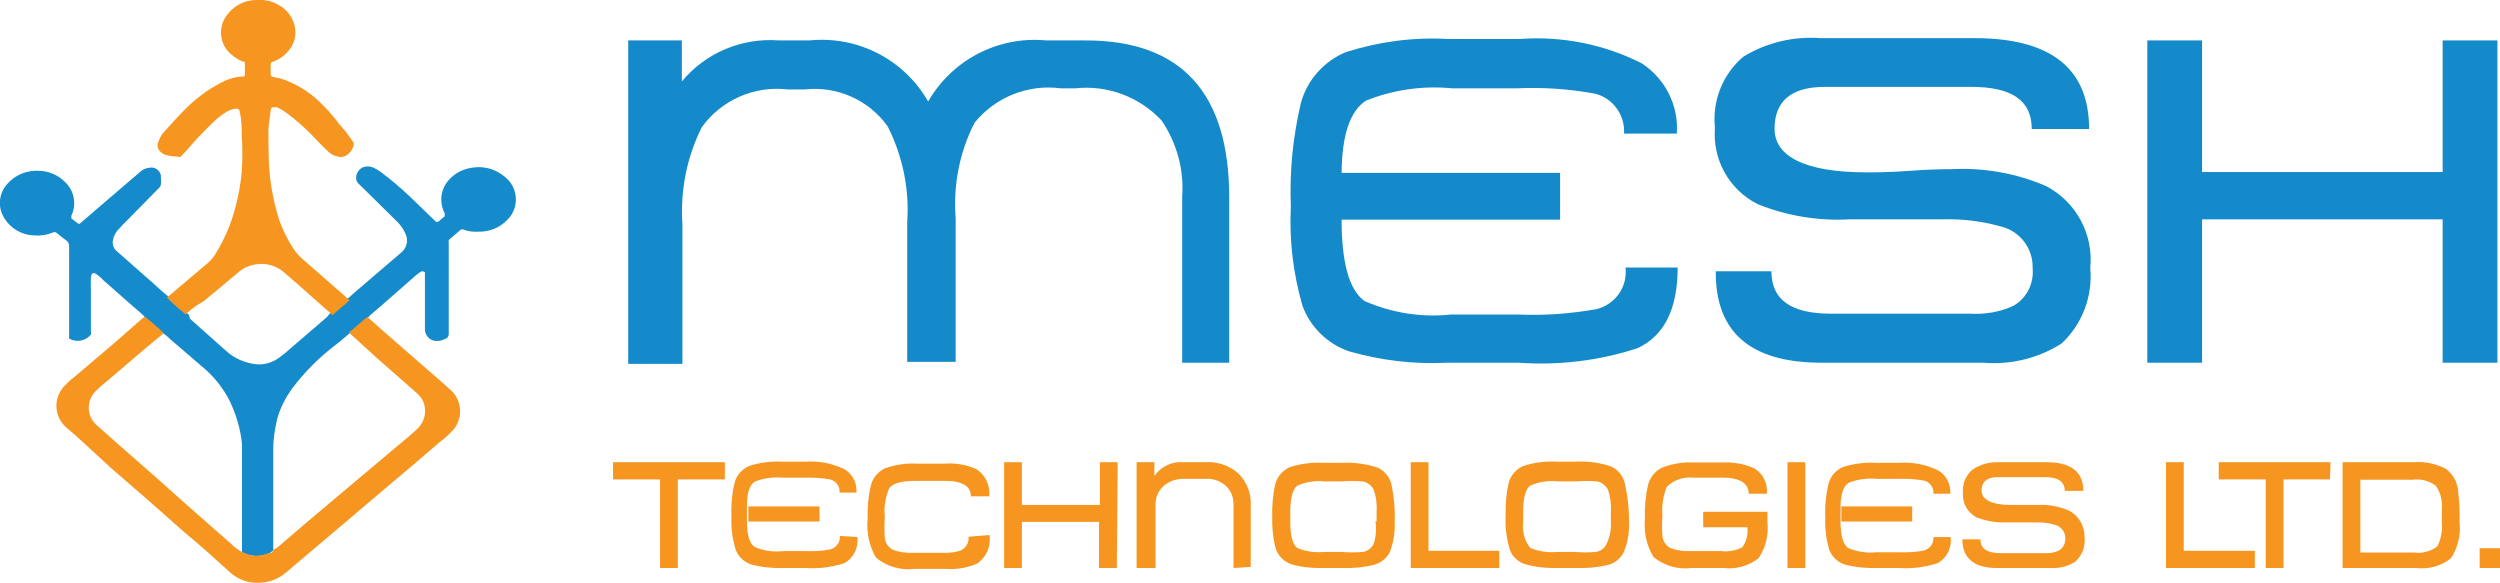 <?xml version="1.0" encoding="UTF-8"?>
<svg id="Layer_2" data-name="Layer 2" xmlns="http://www.w3.org/2000/svg" viewBox="0 0 87.19 20.32">
  <defs>
    <style>
      .cls-1 {
        fill: #148acb;
      }

      .cls-2 {
        fill: #f69621;
      }

      .cls-3 {
        fill: #168bcb;
      }
    </style>
  </defs>
  <g id="Layer_1-2" data-name="Layer 1">
    <g>
      <path class="cls-3" d="M5.04,11.04c-.14-.14-.29-.26-.44-.39l-1-.88c-.06-.07-.13-.13-.2-.18,0,0-.1-.09-.16-.06s-.06.1-.07.16,0,.38,0,.57v1.31s.01.07,0,.1c-.19.23-.51.28-.76.14,0-.02,0-.04,0-.06v-3.17c0-.07-.03-.14-.08-.18-.13-.09-.25-.19-.37-.29-.04-.02-.08-.02-.12,0-.2.08-.41.12-.62.1-.46,0-.89-.26-1.11-.67-.19-.36-.14-.8.13-1.11.28-.33.71-.51,1.15-.47.33.01.64.15.87.38.33.3.42.78.23,1.18v.1l.2.15c.06.05.07.05.13,0l.52-.45,1.53-1.31c.09-.09.21-.15.34-.16.18-.04.36.08.4.26,0,.02,0,.04,0,.07.01.09.01.18,0,.27-.01.04-.03.07-.06.1l-.53.54-.6.61c-.09.08-.17.17-.25.26-.12.11-.2.25-.23.41-.03.13.01.27.11.37l1.34,1.18c.17.16.35.32.54.47s.43.4.66.59l.04.14,1.27,1.13c.28.25.63.4,1,.45.32.04.63-.06.88-.26.17-.12.32-.27.48-.4l1.07-.92c.05-.04.1-.08.13-.14h0l.28-.25c.11-.08.21-.17.31-.27.1-.06.19-.14.27-.22l1.67-1.43c.19-.15.26-.42.16-.64-.06-.15-.15-.28-.26-.4l-.82-.81-.58-.57s-.05-.06-.06-.1c-.04-.18.05-.36.21-.45.12-.05.25-.05.37,0,.09.04.18.09.26.15.35.26.68.54,1,.84l.92.89s.06.05.11,0l.21-.18v-.1c-.08-.15-.12-.32-.12-.49,0-.25.1-.5.27-.68.22-.25.54-.4.87-.43.39-.05.77.07,1.07.32.44.34.52.96.19,1.4-.03.04-.07.08-.11.12-.26.27-.63.41-1,.4-.17.01-.35-.01-.51-.07-.03-.02-.07-.02-.1,0l-.42.36s-.01.06,0,.09v3.16c.01.09-.04.18-.13.2-.08.04-.17.07-.26.07-.23.02-.42-.15-.44-.38,0-.01,0-.02,0-.03v-1.87s0-.07,0-.11c-.04-.05-.12-.05-.17-.01,0,0,0,0-.01.01-.07.05-.14.1-.2.16l-1.14,1-.4.34-.06.07-.64.55-.37.31c-.33.25-.64.51-.93.8-.26.26-.5.54-.72.83-.22.31-.39.64-.5,1-.09.36-.15.74-.15,1.11v3.52h0s-.09.09-.15.11c-.16.07-.33.1-.5.09-.15-.01-.3-.06-.44-.13h0v-3.26c0-.17,0-.34,0-.51-.05-.52-.2-1.02-.42-1.49-.24-.48-.58-.9-1-1.24l-1.07-.92c-.1-.1-.2-.18-.32-.26-.19-.19-.39-.37-.6-.54Z"/>
      <path class="cls-2" d="M6.48,10.97c-.23-.19-.45-.38-.66-.59l1.42-1.2c.13-.11.24-.25.32-.4.29-.48.51-1,.65-1.55.11-.4.18-.81.22-1.23.03-.43.03-.85,0-1.28,0-.27,0-.54-.07-.81h0c0-.1-.06-.13-.16-.12-.1.02-.19.05-.28.1-.19.11-.36.25-.51.4-.32.31-.63.63-.94,1-.06.05-.11.11-.16.17-.04.02-.08.02-.12,0-.14,0-.28-.02-.42-.06-.09-.03-.17-.09-.23-.17-.06-.1-.06-.22,0-.32.04-.12.11-.24.2-.33.26-.29.52-.58.8-.85.39-.38.83-.69,1.32-.92.17-.08.36-.12.55-.14h.07s.05-.01.06-.04c0,0,0-.02,0-.02v-.38c0-.13,0-.06-.07-.08-.14-.06-.27-.14-.39-.24-.4-.32-.49-.89-.21-1.32C8.11.22,8.51,0,8.94,0c.27-.02.54.03.77.17.31.16.52.46.58.8.05.31-.05.62-.27.85-.13.15-.3.26-.49.33q-.09,0-.09.11v.33q0,.09.1.1c.15.02.31.06.45.12.36.14.7.35,1,.6.32.28.6.59.85.93.1.12.21.23.3.36l.19.27s.02.08,0,.11c-.03.1-.08.19-.15.26-.11.12-.28.17-.44.11-.11-.03-.21-.08-.29-.16-.14-.13-.28-.27-.41-.41-.34-.37-.72-.71-1.13-1-.08-.05-.16-.1-.25-.14h-.07c-.1,0-.14,0-.15.11s-.05.36-.07.54,0,.63,0,.94c0,.8.13,1.59.37,2.35.13.35.29.69.5,1,.09.14.21.27.34.38l1.5,1.31.11.1c-.1.1-.2.19-.31.27l-.28.25h0c-.56-.49-1.12-1-1.67-1.47-.27-.25-.64-.36-1-.3-.23.03-.45.13-.63.29l-1.2,1c-.28.15-.46.3-.62.45Z"/>
      <path class="cls-2" d="M5.04,11.04c.23.18.46.37.67.58l-.64.53-1.36,1.16c-.13.1-.25.21-.37.33-.32.31-.33.83-.01,1.15,0,0,0,0,.01.01l.87.77,1.22,1.07,1.12,1,1.49,1.31c.12.12.25.22.4.3h0c.14.07.29.12.44.13.17.01.34-.02.5-.09.06,0,.13,0,.15-.11l.16-.1.84-.72,1.92-1.62,1.75-1.47c.13-.12.28-.23.4-.36.2-.22.28-.53.19-.82-.05-.17-.16-.31-.3-.42l-1.32-1.16-1-.91.64-.55.48.43.79.69,1.23,1.07.37.33c.43.35.49.98.14,1.41-.02.03-.04.05-.07.07-.13.14-.28.27-.44.39-.62.54-1.25,1.07-1.88,1.6l-1.58,1.34-1.89,1.6c-.24.2-.53.32-.84.34-.41.04-.81-.09-1.11-.37-.51-.46-1-.91-1.56-1.37l-1.29-1.14-1.28-1.11-1.24-1.14-.28-.24c-.44-.34-.52-.96-.19-1.4.02-.03.05-.06.08-.09.1-.11.22-.22.34-.31l1.47-1.25.98-.86Z"/>
      <path class="cls-1" d="M41.23,12.65v-5.79c.07-.94-.19-1.88-.72-2.66-.77-.82-1.88-1.24-3-1.12h-.52c-1.14-.15-2.28.31-3,1.2-.53,1.03-.75,2.19-.66,3.34v5h-1.69v-4.88c.08-1.15-.16-2.3-.68-3.33-.66-.93-1.78-1.42-2.91-1.29h-.57c-1.16-.14-2.31.36-3,1.31-.53,1.05-.76,2.23-.68,3.4v4.86h-1.89V1.41h1.87v1.43c.83-1,2.09-1.53,3.39-1.43h1.06c1.68-.17,3.3.66,4.14,2.13.84-1.46,2.45-2.29,4.12-2.13h1.38c3.33,0,5,1.83,5,5.48v5.76h-1.64Z"/>
      <path class="cls-1" d="M58.51,9.33c0,1.44-.46,2.37-1.39,2.81-1.34.44-2.75.61-4.16.51h-2.49c-1.16.06-2.32-.08-3.43-.4-.75-.26-1.35-.85-1.62-1.6-.32-1.12-.46-2.28-.4-3.44-.05-1.22.07-2.43.35-3.62.22-.8.8-1.45,1.56-1.77,1.16-.37,2.37-.53,3.58-.46h2.48c1.47-.11,2.95.18,4.27.85.82.54,1.29,1.47,1.22,2.45h-1.84c.04-.64-.38-1.23-1-1.39-.9-.17-1.82-.23-2.73-.19h-2.27c-1.02-.1-2.05.05-3,.43-.56.36-.84,1.21-.85,2.53v1.62c0,1.5.26,2.45.8,2.84.94.41,1.98.58,3,.47h2.36c.92.04,1.84-.03,2.74-.19.65-.17,1.08-.78,1-1.45h1.82ZM54.42,7.66h-7.65v-1.63h7.64v1.63Z"/>
      <path class="cls-1" d="M72.9,9.35c.09.98-.28,1.96-1,2.63-.82.52-1.78.75-2.74.67h-5.63c-2.48,0-3.71-1.06-3.69-3.19h1.94c0,1,.69,1.48,2.08,1.48h4.86c.52.03,1.04-.06,1.51-.28.46-.27.71-.78.66-1.31.02-.7-.46-1.31-1.14-1.46-.65-.18-1.32-.26-2-.24h-3.24c-1.1.06-2.19-.12-3.21-.53-.99-.5-1.58-1.55-1.49-2.66-.1-.94.27-1.88,1-2.49.81-.49,1.75-.71,2.69-.64h5.36c2.67,0,4,1.06,4,3.17h-2c0-1-.7-1.47-2.11-1.47h-5.11c-1.16,0-1.75.49-1.75,1.46s1.07,1.52,3.2,1.52c.33,0,.82,0,1.48-.05s1.15-.06,1.48-.06c1.13-.06,2.27.14,3.31.59,1.05.55,1.66,1.68,1.54,2.86Z"/>
      <path class="cls-1" d="M87.1,12.65h-1.91v-5h-8.39v5h-1.91V1.41h1.91v4.59h8.39V1.41h1.91v11.24Z"/>
      <path class="cls-2" d="M25.28,16.72h-1.64v3.09h-.62v-3.09h-1.64v-.6h3.9v.6Z"/>
      <path class="cls-2" d="M29.9,18.73c.05.37-.13.73-.45.91-.43.14-.89.2-1.35.17h-.8c-.38.01-.76-.03-1.12-.13-.26-.09-.46-.3-.54-.56-.1-.36-.15-.74-.13-1.12-.02-.39.02-.79.11-1.17.07-.26.26-.47.51-.58.37-.12.77-.17,1.16-.15h.8c.48-.03.96.06,1.39.28.27.18.41.48.39.8h-.59c.02-.21-.12-.41-.33-.46-.29-.05-.59-.07-.88-.06h-.75c-.34-.03-.68.01-1,.14-.18.12-.27.39-.27.82v.53c0,.48.08.79.26.92.31.14.66.19,1,.15h.76c.3.01.6,0,.89-.06.21-.06.35-.25.33-.47l.61.04ZM28.58,18.19h-2.48v-.53h2.48v.53Z"/>
      <path class="cls-2" d="M34.51,18.66c.06.39-.11.78-.44,1-.35.15-.72.21-1.1.18h-1.07c-.48.06-.97-.08-1.35-.39-.24-.42-.34-.9-.29-1.38-.01-.38.02-.76.11-1.13.06-.26.24-.48.48-.6.35-.13.73-.19,1.11-.17h1c.37-.03.75.04,1.09.19.32.21.49.57.45.95h-.64c0-.36-.3-.54-.92-.54h-1c-.49,0-.8.08-.93.26-.13.31-.19.66-.15,1-.02.25-.02.49,0,.74.02.17.12.31.27.4.23.09.47.12.72.11h1c.21.01.43-.01.63-.07.2-.08.32-.28.3-.49l.73-.06Z"/>
      <path class="cls-2" d="M38.95,19.81h-.62v-1.61h-2.69v1.61h-.62v-3.69h.62v1.49h2.72v-1.49h.62l-.03,3.69Z"/>
      <path class="cls-2" d="M43.02,19.81v-2.19c.01-.26-.08-.5-.27-.68-.2-.17-.45-.26-.71-.24h-.76c-.26,0-.51.08-.7.25-.19.17-.29.42-.28.67v2.19h-.66v-3.69h.62v.48c.23-.33.61-.51,1-.48h.76c.43-.03.85.11,1.17.39.3.3.46.72.43,1.14v2.12l-.6.04Z"/>
      <path class="cls-2" d="M48.64,18.19c.02.36-.04.73-.17,1.07-.12.23-.34.39-.59.45-.35.08-.71.11-1.07.1h-.67c-.37.01-.75-.03-1.11-.13-.24-.09-.44-.28-.53-.52-.1-.36-.14-.74-.13-1.12-.01-.39.02-.79.11-1.17.07-.26.26-.47.51-.58.37-.12.77-.17,1.16-.15h.67c.42-.02.83.04,1.23.17.26.12.44.36.49.64.08.41.12.82.1,1.24ZM48.01,18.19v-.37c.02-.25-.02-.5-.1-.74-.08-.15-.22-.26-.38-.29-.25-.02-.49-.02-.74,0h-.6c-.32-.04-.65.02-.95.15-.16.13-.24.44-.24.92v.35c0,.47.08.77.24.9.29.12.61.17.93.14h.63c.24.02.48.02.72,0,.17-.02.31-.13.39-.28.08-.26.1-.53.06-.8l.04.02Z"/>
      <path class="cls-2" d="M52.29,19.81h-3.09v-3.69h.62v3.09h2.47v.6Z"/>
      <path class="cls-2" d="M56.81,18.19c.02.37-.04.73-.18,1.07-.12.23-.33.4-.58.45-.35.08-.71.11-1.07.1h-.67c-.37.01-.75-.03-1.11-.13-.27-.08-.48-.29-.56-.56-.1-.36-.15-.74-.13-1.12-.01-.39.02-.79.11-1.17.07-.26.26-.47.51-.58.37-.12.77-.17,1.16-.15h.66c.42-.02.84.03,1.24.17.26.12.44.36.49.64.09.42.14.85.13,1.28ZM56.18,18.19v-.37c.02-.25-.02-.5-.1-.74-.08-.15-.22-.26-.38-.29-.25-.02-.49-.02-.74,0h-.6c-.34-.04-.69.01-1,.15-.16.13-.24.44-.24.92v.35c-.04.32.05.65.25.9.29.12.61.17.93.14h.63c.24.02.48.02.72,0,.17-.02.31-.13.38-.28.12-.25.17-.52.15-.8v.02Z"/>
      <path class="cls-2" d="M61.64,17.85v.36c.05.44-.06.88-.3,1.25-.35.28-.79.4-1.23.35h-1.12c-.47.06-.95-.08-1.32-.38-.25-.41-.35-.89-.3-1.36-.02-.38.02-.76.1-1.13.06-.26.23-.49.47-.62.35-.14.73-.21,1.11-.19h1c.37-.02.74.04,1.08.18.34.17.53.53.49.91h-.63c0-.19-.11-.37-.29-.45-.17-.08-.36-.11-.55-.11h-1.09c-.34-.04-.69.08-.93.32-.13.32-.18.66-.15,1-.02.24-.02.49,0,.73.02.17.12.31.27.4.23.09.47.12.71.11h1.08c.25.03.5-.02.72-.13.15-.2.21-.45.18-.7h-1.54v-.54h2.24Z"/>
      <path class="cls-2" d="M62.96,19.81h-.62v-3.69h.62v3.69Z"/>
      <path class="cls-2" d="M68.03,18.73c.05.37-.13.73-.45.91-.44.14-.89.2-1.35.17h-.81c-.37.01-.75-.03-1.11-.13-.24-.09-.43-.28-.52-.52-.1-.36-.15-.74-.13-1.12-.02-.39.02-.79.11-1.17.07-.26.25-.47.5-.58.37-.12.77-.17,1.16-.15h.81c.48-.03.95.06,1.38.28.27.17.42.48.4.8h-.59c.02-.21-.12-.41-.33-.46-.29-.05-.59-.07-.89-.06h-.74c-.34-.03-.68.01-1,.14-.18.12-.27.39-.28.82v.53c0,.48.09.79.26.92.31.13.66.19,1,.15h.76c.3.01.6,0,.89-.06.21-.06.35-.25.33-.47h.6ZM66.7,18.19h-2.48v-.53h2.47v.53Z"/>
      <path class="cls-2" d="M72.7,18.73c.04.32-.08.64-.32.86-.27.17-.58.24-.89.22h-1.85c-.8,0-1.2-.35-1.2-1h.63c0,.32.23.48.68.48h1.57c.17.01.34-.02.49-.09.15-.09.23-.26.22-.43,0-.22-.15-.42-.37-.47-.21-.06-.44-.09-.66-.08h-1.05c-.34.01-.68-.05-1-.17-.33-.16-.52-.51-.49-.87-.03-.3.1-.6.33-.8.25-.17.55-.26.85-.26h1.74c.85,0,1.28.34,1.28,1h-.65c0-.32-.23-.48-.69-.48h-1.64c-.38,0-.57.16-.57.47s.35.5,1,.5h.96c.37-.02.73.05,1.07.19.35.17.57.54.56.93Z"/>
      <path class="cls-2" d="M78.64,19.81h-3.1v-3.69h.62v3.09h2.48v.6Z"/>
      <path class="cls-2" d="M81.26,16.72h-1.62v3.09h-.62v-3.09h-1.64v-.6h3.9l-.02.6Z"/>
      <path class="cls-2" d="M85.78,18.22c.05.43-.06.87-.29,1.24-.34.28-.78.4-1.22.35h-2.57v-3.69h2.48c.39-.03.77.05,1.12.23.23.17.38.42.42.7.05.39.07.78.06,1.17ZM85.16,18.22v-.45c.03-.29-.04-.59-.21-.83-.23-.17-.52-.25-.81-.21h-1.82v2.54h1.87c.29.04.58-.04.81-.21.14-.26.19-.56.16-.86v.02Z"/>
      <path class="cls-2" d="M87.19,19.81h-.71v-.69h.71v.69Z"/>
    </g>
  </g>
</svg>